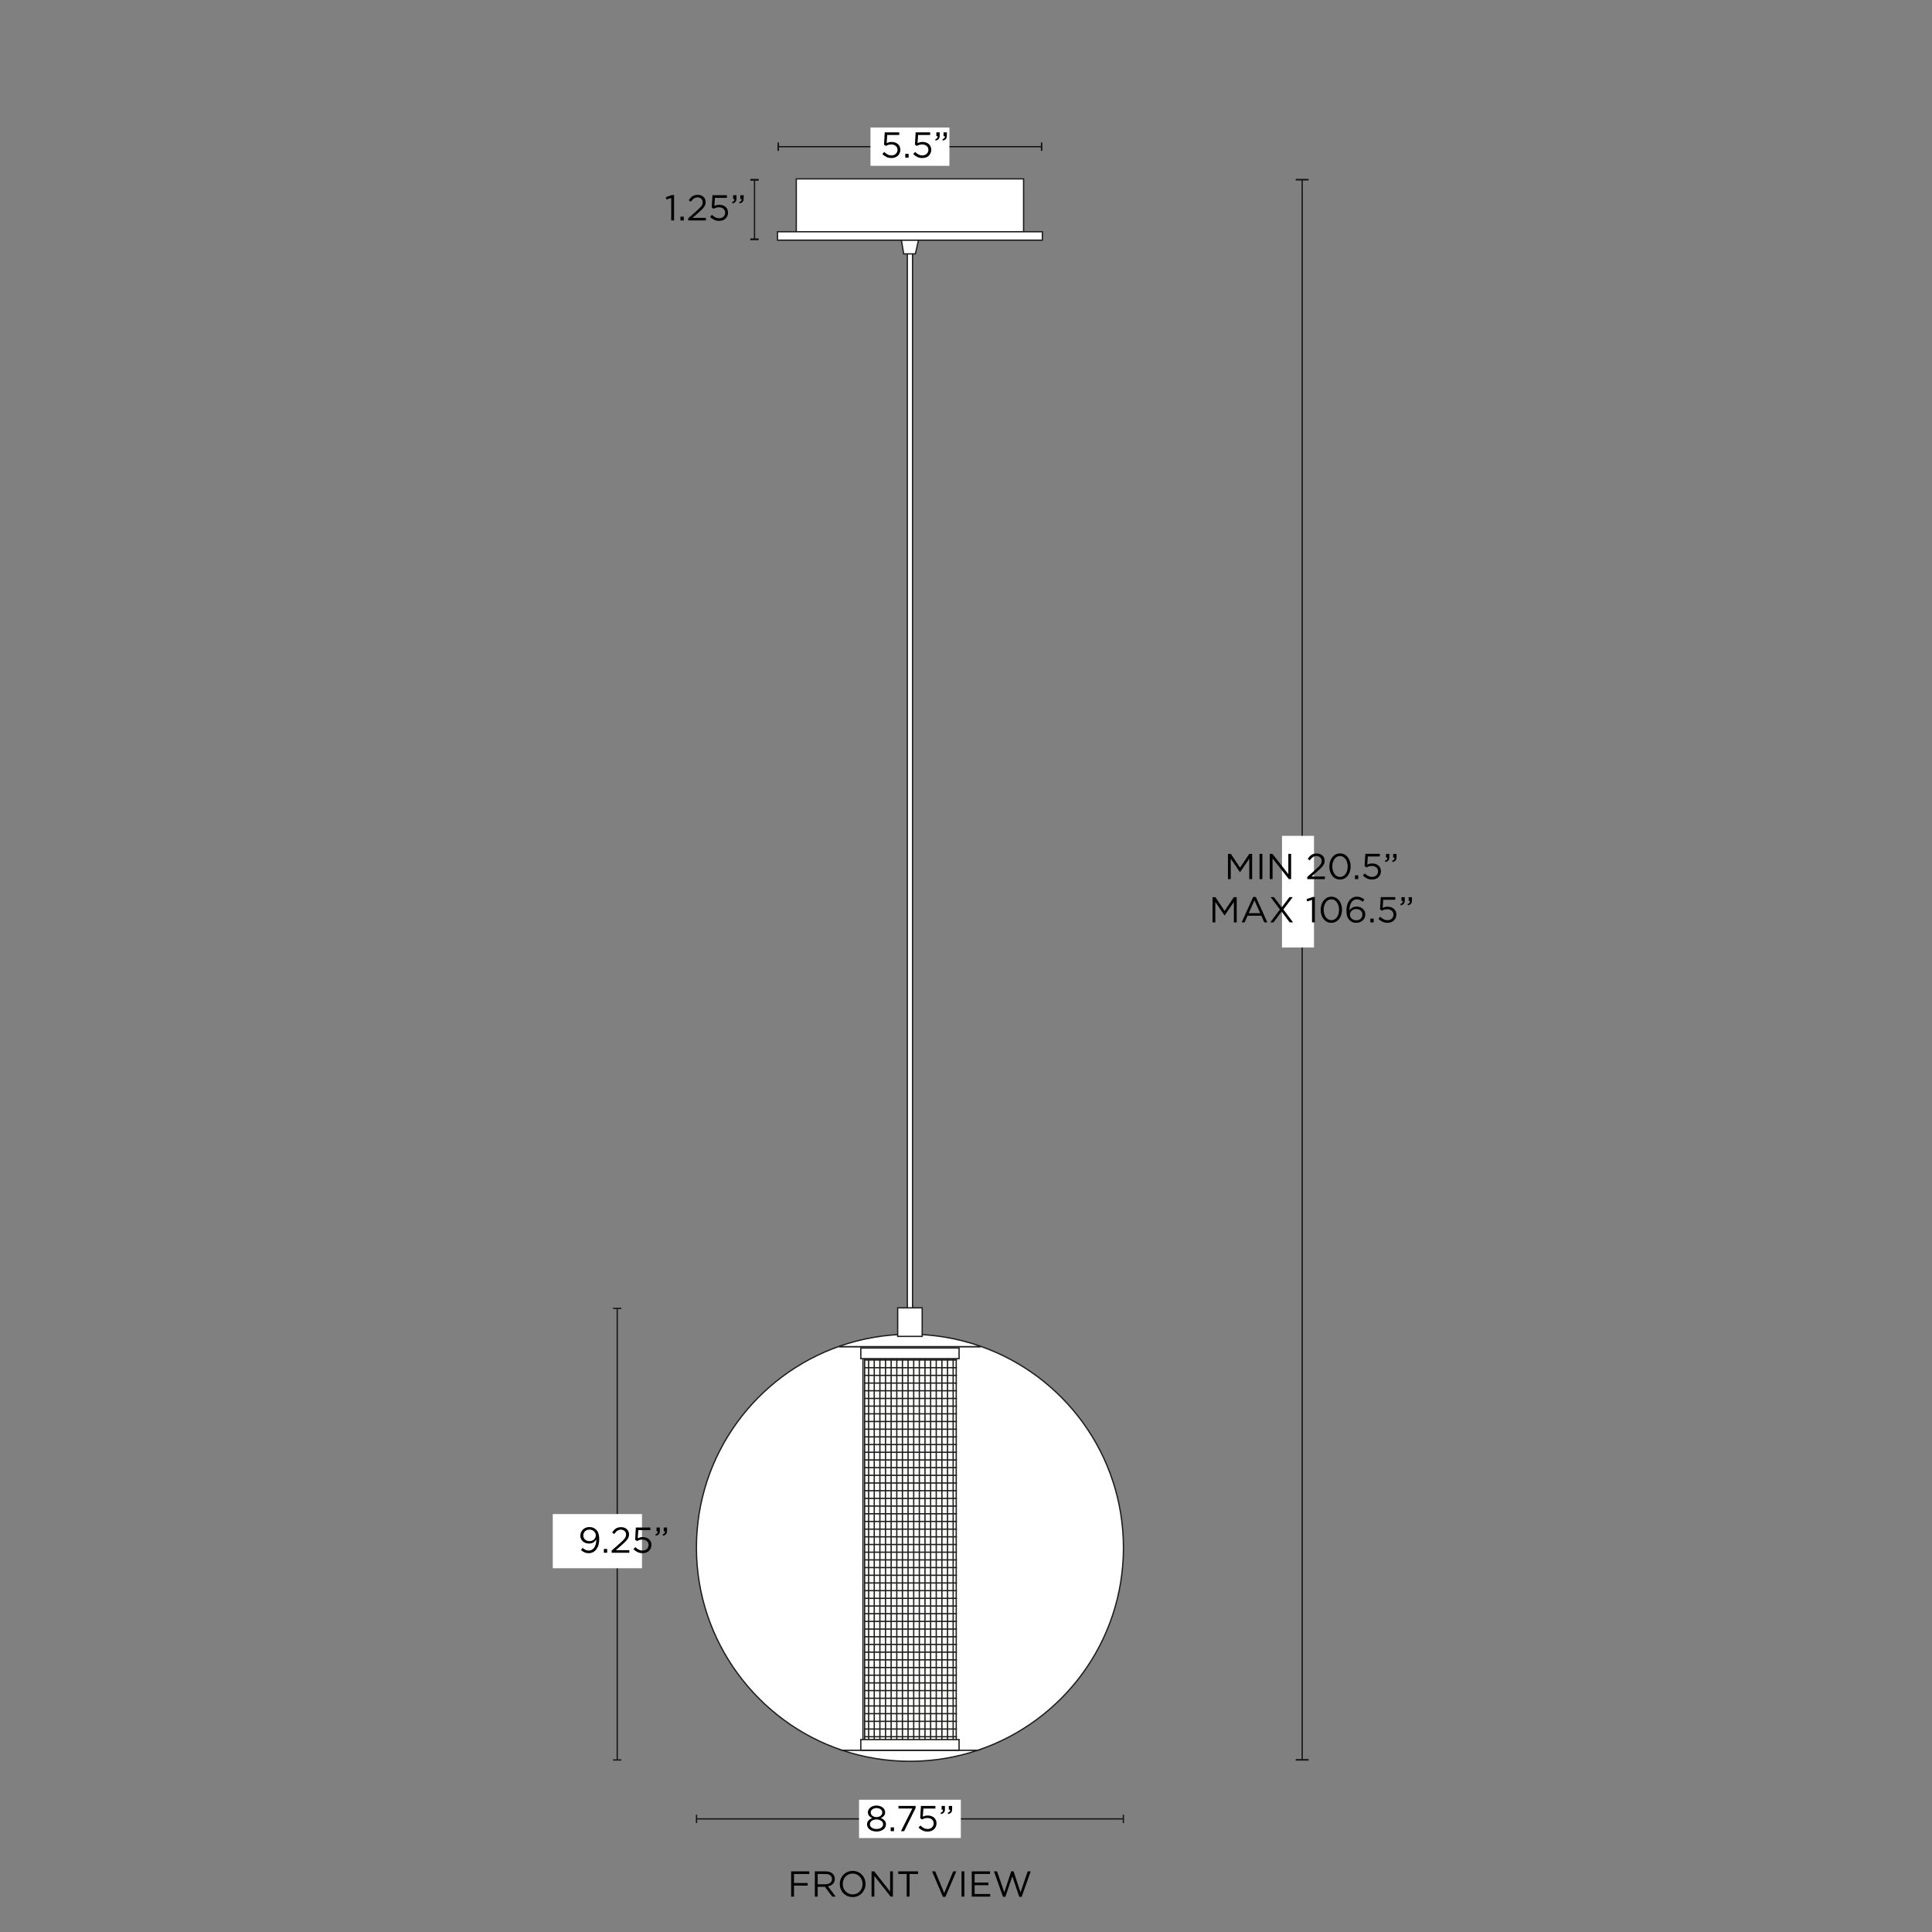 <svg viewBox="0 0 1500 1500" version="1.1" height="1500" width="1500" xmlns="http://www.w3.org/2000/svg" id="Capa_1">
  
  <rect x="0" y="0" width="1500" height="1500" fill="#808080" stroke="none"/>
  
  <defs>
    <style>
      .st0 {
        stroke: #121617;
      }

      .st0, .st1 {
        fill: none;
      }

      .st0, .st1, .st2 {
        stroke-miterlimit: 10;
      }

      .st3, .st2 {
        fill: #fff;
      }

      .st1, .st2 {
        stroke: #1d1d1b;
      }

      .st4 {
        fill: #121617;
      }
    </style>
  </defs>
  <g>
    <g>
      <path d="M872.25,1201.7c0-72.48-46.53-134.05-111.33-156.58v.4h-108.89v-.4c-64.8,22.53-111.33,84.11-111.33,156.58s47.45,135.25,113.24,157.23h105.07c65.8-21.98,113.24-84.04,113.24-157.23h0Z" class="st2"></path>
      <path d="M760.92,1045.52v-.4c-17.06-5.93-35.37-9.2-54.45-9.2s-37.39,3.26-54.45,9.2v.4h108.9Z" class="st2"></path>
      <path d="M759.01,1358.93h-105.07c16.51,5.52,34.17,8.55,52.54,8.55s36.02-3.03,52.54-8.55h0Z" class="st2"></path>
    </g>
    <g>
      <rect height="303.49" width="71.09" y="1053" x="671.32" class="st2"></rect>
      <g>
        <line y2="1055.9" x2="742.94" y1="1055.9" x1="671.37" class="st1"></line>
        <line y2="1061.87" x2="742.94" y1="1061.87" x1="671.37" class="st1"></line>
        <line y2="1067.84" x2="742.94" y1="1067.84" x1="671.37" class="st1"></line>
        <line y2="1073.81" x2="742.94" y1="1073.81" x1="671.37" class="st1"></line>
        <line y2="1079.77" x2="742.94" y1="1079.77" x1="671.37" class="st1"></line>
        <line y2="1085.74" x2="742.94" y1="1085.74" x1="671.37" class="st1"></line>
        <line y2="1091.71" x2="742.94" y1="1091.71" x1="671.37" class="st1"></line>
        <line y2="1097.68" x2="742.94" y1="1097.68" x1="671.37" class="st1"></line>
        <line y2="1103.65" x2="742.94" y1="1103.65" x1="671.37" class="st1"></line>
        <line y2="1109.62" x2="742.94" y1="1109.62" x1="671.37" class="st1"></line>
        <line y2="1115.59" x2="742.94" y1="1115.59" x1="671.37" class="st1"></line>
        <line y2="1121.56" x2="742.94" y1="1121.56" x1="671.37" class="st1"></line>
        <line y2="1127.53" x2="742.94" y1="1127.53" x1="671.37" class="st1"></line>
        <line y2="1133.49" x2="742.94" y1="1133.49" x1="671.37" class="st1"></line>
        <line y2="1139.46" x2="742.94" y1="1139.46" x1="671.37" class="st1"></line>
        <line y2="1145.43" x2="742.94" y1="1145.43" x1="671.37" class="st1"></line>
        <line y2="1151.4" x2="742.94" y1="1151.4" x1="671.37" class="st1"></line>
        <line y2="1157.37" x2="742.94" y1="1157.37" x1="671.37" class="st1"></line>
        <line y2="1163.34" x2="742.94" y1="1163.34" x1="671.37" class="st1"></line>
        <line y2="1169.31" x2="742.94" y1="1169.31" x1="671.37" class="st1"></line>
        <line y2="1175.28" x2="742.94" y1="1175.28" x1="671.37" class="st1"></line>
        <line y2="1181.25" x2="742.94" y1="1181.25" x1="671.37" class="st1"></line>
        <line y2="1187.22" x2="742.94" y1="1187.22" x1="671.37" class="st1"></line>
        <line y2="1193.18" x2="742.94" y1="1193.18" x1="671.37" class="st1"></line>
        <line y2="1199.15" x2="742.94" y1="1199.15" x1="671.37" class="st1"></line>
        <line y2="1205.12" x2="742.94" y1="1205.12" x1="671.37" class="st1"></line>
        <line y2="1211.09" x2="742.94" y1="1211.09" x1="671.37" class="st1"></line>
        <line y2="1217.06" x2="742.94" y1="1217.06" x1="671.37" class="st1"></line>
        <line y2="1223.03" x2="742.94" y1="1223.03" x1="671.37" class="st1"></line>
        <line y2="1229" x2="742.94" y1="1229" x1="671.37" class="st1"></line>
        <line y2="1234.97" x2="742.94" y1="1234.97" x1="671.37" class="st1"></line>
        <line y2="1240.94" x2="742.94" y1="1240.94" x1="671.37" class="st1"></line>
        <line y2="1246.91" x2="742.94" y1="1246.91" x1="671.37" class="st1"></line>
        <line y2="1252.87" x2="742.94" y1="1252.87" x1="671.37" class="st1"></line>
        <line y2="1258.84" x2="742.94" y1="1258.84" x1="671.37" class="st1"></line>
        <line y2="1264.81" x2="742.94" y1="1264.81" x1="671.37" class="st1"></line>
        <line y2="1270.78" x2="742.94" y1="1270.78" x1="671.37" class="st1"></line>
        <line y2="1276.75" x2="742.94" y1="1276.75" x1="671.37" class="st1"></line>
        <line y2="1282.72" x2="742.94" y1="1282.72" x1="671.37" class="st1"></line>
        <line y2="1288.69" x2="742.94" y1="1288.69" x1="671.37" class="st1"></line>
        <line y2="1294.66" x2="742.94" y1="1294.66" x1="671.37" class="st1"></line>
        <line y2="1300.63" x2="742.94" y1="1300.63" x1="671.37" class="st1"></line>
        <line y2="1306.59" x2="742.94" y1="1306.59" x1="671.37" class="st1"></line>
        <line y2="1312.56" x2="742.94" y1="1312.56" x1="671.37" class="st1"></line>
        <line y2="1318.53" x2="742.94" y1="1318.53" x1="671.37" class="st1"></line>
        <line y2="1324.5" x2="742.94" y1="1324.5" x1="671.37" class="st1"></line>
        <line y2="1330.47" x2="742.94" y1="1330.47" x1="671.37" class="st1"></line>
        <line y2="1336.44" x2="742.94" y1="1336.44" x1="671.37" class="st1"></line>
        <line y2="1342.41" x2="742.94" y1="1342.41" x1="671.37" class="st1"></line>
        <line y2="1348.38" x2="742.94" y1="1348.38" x1="671.37" class="st1"></line>
      </g>
      <g>
        <line y2="1051.72" x2="670.01" y1="1355.57" x1="670.01" class="st1"></line>
        <line y2="1051.72" x2="674.39" y1="1355.57" x1="674.39" class="st1"></line>
        <line y2="1051.72" x2="678.76" y1="1355.57" x1="678.76" class="st1"></line>
        <line y2="1051.72" x2="683.14" y1="1355.57" x1="683.14" class="st1"></line>
        <line y2="1051.72" x2="687.52" y1="1355.57" x1="687.52" class="st1"></line>
        <line y2="1051.72" x2="691.89" y1="1355.57" x1="691.89" class="st1"></line>
        <line y2="1051.72" x2="696.27" y1="1355.57" x1="696.27" class="st1"></line>
        <line y2="1051.72" x2="700.65" y1="1355.57" x1="700.65" class="st1"></line>
        <line y2="1051.72" x2="705.02" y1="1355.57" x1="705.02" class="st1"></line>
        <line y2="1051.72" x2="709.4" y1="1355.57" x1="709.4" class="st1"></line>
        <line y2="1051.72" x2="713.77" y1="1355.57" x1="713.77" class="st1"></line>
        <line y2="1051.72" x2="718.15" y1="1355.57" x1="718.15" class="st1"></line>
        <line y2="1051.72" x2="722.53" y1="1355.57" x1="722.53" class="st1"></line>
        <line y2="1051.72" x2="726.9" y1="1355.57" x1="726.9" class="st1"></line>
        <line y2="1051.72" x2="731.28" y1="1355.57" x1="731.28" class="st1"></line>
        <line y2="1051.72" x2="735.66" y1="1355.57" x1="735.66" class="st1"></line>
        <line y2="1051.72" x2="740.03" y1="1355.57" x1="740.03" class="st1"></line>
      </g>
    </g>
    <rect height="45.14" width="176.47" y="138.88" x="618.24" class="st2"></rect>
    <rect height="6.54" width="205.65" y="179.92" x="603.65" class="st2"></rect>
    <rect height="839.76" width="4.08" y="186.55" x="704.44" class="st2"></rect>
    <polygon points="710.7 197.09 701.62 197.09 699.82 186.49 713.13 186.49 710.7 197.09" class="st2"></polygon>
    <rect height="22.16" width="19.02" y="1015.41" x="696.96" class="st2"></rect>
    <rect height="8.27" width="76.29" y="1046.57" x="668.33" class="st2"></rect>
    <rect height="8.27" width="76.29" y="1350.6" x="668.33" class="st2"></rect>
  </g>
  <g>
    <line y2="185.82" x2="585.8" y1="139.62" x1="585.8" class="st0"></line>
    <rect height="1.48" width="6.5" y="138.88" x="582.55" class="st4"></rect>
    <rect height="1.48" width="6.5" y="185.08" x="582.55" class="st4"></rect>
  </g>
  <g>
    <line y2="113.88" x2="604.23" y1="113.88" x1="808.72" class="st0"></line>
    <rect height="6.5" width="1.16" y="110.63" x="808.14" class="st4"></rect>
    <rect height="6.5" width="1.16" y="110.63" x="603.65" class="st4"></rect>
  </g>
  <rect height="29.74" width="61.29" y="99.01" x="675.83" class="st3"></rect>
  <g>
    <path d="M686.89,102.77h11.27v2.04h-9.33l-.42,6.27c.58-.26,1.16-.47,1.75-.63.59-.16,1.29-.24,2.11-.24.95,0,1.84.14,2.66.42.82.28,1.54.68,2.15,1.19.61.51,1.09,1.14,1.43,1.89.34.75.51,1.59.51,2.52s-.17,1.85-.51,2.65c-.34.79-.82,1.47-1.43,2.04s-1.35,1.01-2.21,1.32c-.86.31-1.8.46-2.83.46-1.4,0-2.69-.29-3.88-.88s-2.23-1.33-3.12-2.23l1.46-1.6c.86.84,1.75,1.5,2.67,1.97.92.48,1.89.71,2.9.71.69,0,1.33-.11,1.92-.32.59-.21,1.09-.52,1.5-.91.41-.39.73-.85.97-1.39s.35-1.12.35-1.75-.12-1.18-.35-1.68-.56-.94-.99-1.3-.94-.65-1.54-.85c-.6-.21-1.26-.31-1.99-.31-.84,0-1.59.11-2.25.32s-1.28.48-1.86.8l-1.48-.98.56-9.55-.02.02Z"></path>
    <path d="M702.85,122.37v-2.94h2.58v2.94h-2.58Z"></path>
    <path d="M710.88,102.77h11.27v2.04h-9.33l-.42,6.27c.58-.26,1.16-.47,1.75-.63.59-.16,1.29-.24,2.11-.24.95,0,1.84.14,2.66.42.82.28,1.54.68,2.15,1.19.61.51,1.09,1.14,1.43,1.89.34.75.51,1.59.51,2.52s-.17,1.85-.51,2.65c-.34.79-.82,1.47-1.43,2.04s-1.35,1.01-2.21,1.32c-.86.31-1.8.46-2.83.46-1.4,0-2.69-.29-3.88-.88s-2.23-1.33-3.12-2.23l1.46-1.6c.86.84,1.75,1.5,2.67,1.97.92.48,1.89.71,2.9.71.69,0,1.33-.11,1.92-.32.59-.21,1.09-.52,1.5-.91.41-.39.73-.85.97-1.39s.35-1.12.35-1.75-.12-1.18-.35-1.68-.56-.94-.99-1.3-.94-.65-1.54-.85c-.6-.21-1.26-.31-1.99-.31-.84,0-1.59.11-2.25.32s-1.28.48-1.86.8l-1.48-.98.56-9.55-.02.02Z"></path>
    <path d="M727.63,107.18c.3-.38.42-.87.36-1.47h-1.01v-2.94h2.58v2.52c0,1.14-.25,2-.76,2.59-.5.59-1.29,1-2.35,1.25l-.34-.98c.71-.26,1.21-.58,1.51-.97h.01ZM733.21,107.18c.3-.38.42-.87.37-1.47h-1.02v-2.94h2.58v2.52c0,1.14-.25,2-.75,2.59s-1.29,1-2.36,1.25l-.34-.98c.71-.26,1.22-.58,1.52-.97h0Z"></path>
  </g>
  <g>
    <line y2="1015.85" x2="479.21" y1="1366.44" x1="479.21" class="st0"></line>
    <rect height="1" width="6.5" y="1365.94" x="475.96" class="st4"></rect>
    <rect height="1" width="6.5" y="1015.35" x="475.96" class="st4"></rect>
  </g>
  <rect height="42.05" width="69.28" y="1175.53" x="429.17" class="st3"></rect>
  <g>
    <path d="M464.66,1199.55c-.39,1.3-.95,2.42-1.67,3.36s-1.58,1.68-2.58,2.2c-1,.52-2.1.78-3.32.78-1.29,0-2.41-.23-3.36-.69-.95-.46-1.85-1.03-2.69-1.72l1.29-1.71c.8.71,1.59,1.24,2.35,1.58.76.35,1.59.52,2.46.52s1.68-.21,2.41-.64,1.35-1.02,1.86-1.78.91-1.66,1.18-2.72c.27-1.05.4-2.21.38-3.46-.54.86-1.26,1.6-2.16,2.21-.9.62-2.03.92-3.39.92-1.01,0-1.93-.15-2.77-.45-.84-.3-1.56-.72-2.16-1.26s-1.06-1.19-1.4-1.93c-.34-.75-.5-1.57-.5-2.46s.17-1.81.52-2.62.83-1.52,1.44-2.13c.62-.61,1.36-1.08,2.23-1.43.87-.35,1.82-.52,2.87-.52,1.12,0,2.1.18,2.94.53s1.58.85,2.21,1.48c.39.39.74.82,1.04,1.29.3.47.55,1,.76,1.61.21.61.36,1.3.48,2.07.11.77.17,1.66.17,2.65,0,1.57-.2,3-.59,4.3v.02ZM462.19,1190.29c-.24-.54-.58-1.01-1.02-1.41s-.97-.72-1.58-.95c-.62-.23-1.29-.35-2.02-.35s-1.39.13-1.97.38-1.08.59-1.48,1.01c-.4.42-.71.91-.92,1.47-.21.56-.32,1.15-.32,1.76s.12,1.21.35,1.74c.23.52.56.98.98,1.36s.93.68,1.53.9c.6.21,1.25.32,1.96.32.75,0,1.42-.13,2.03-.38s1.12-.58,1.54-.99.74-.89.97-1.43c.22-.54.34-1.09.34-1.65,0-.63-.12-1.22-.36-1.76l-.03-.02Z"></path>
    <path d="M468.83,1205.55v-2.94h2.58v2.94h-2.58Z"></path>
    <path d="M479.24,1188.49c-.8.57-1.6,1.4-2.38,2.51l-1.62-1.18c.45-.65.91-1.24,1.37-1.76.47-.52.97-.96,1.53-1.31.55-.35,1.17-.62,1.85-.8s1.45-.28,2.31-.28,1.71.14,2.45.42c.74.28,1.38.67,1.92,1.16s.96,1.08,1.26,1.76c.3.68.45,1.42.45,2.23,0,.73-.1,1.39-.29,1.99-.2.6-.5,1.19-.91,1.78-.41.59-.92,1.19-1.54,1.82s-1.35,1.31-2.21,2.06l-5.24,4.65h10.39v2.02h-13.69v-1.71l7.11-6.28c.75-.67,1.38-1.28,1.9-1.82.52-.54.95-1.05,1.27-1.53.33-.48.56-.94.7-1.4.14-.46.21-.93.21-1.42,0-.58-.11-1.1-.32-1.56-.21-.46-.5-.85-.85-1.18-.35-.33-.77-.58-1.26-.76-.49-.18-.99-.27-1.51-.27-1.12,0-2.08.28-2.88.85h-.02Z"></path>
    <path d="M493.64,1185.95h11.27v2.04h-9.34l-.42,6.27c.58-.26,1.16-.47,1.75-.63s1.29-.24,2.11-.24c.95,0,1.84.14,2.66.42s1.54.68,2.15,1.19c.61.51,1.09,1.14,1.43,1.89s.51,1.59.51,2.52-.17,1.85-.51,2.65c-.34.79-.82,1.47-1.43,2.04-.61.57-1.35,1.01-2.2,1.32-.86.31-1.8.46-2.83.46-1.4,0-2.69-.29-3.88-.88s-2.23-1.33-3.12-2.23l1.46-1.6c.86.84,1.75,1.5,2.67,1.97s1.89.71,2.9.71c.69,0,1.33-.11,1.92-.32.59-.21,1.09-.52,1.5-.91s.73-.85.97-1.39c.23-.53.35-1.12.35-1.75s-.12-1.18-.35-1.68-.57-.94-.99-1.3c-.43-.36-.94-.65-1.54-.85-.6-.21-1.26-.31-1.99-.31-.84,0-1.59.11-2.25.32s-1.28.48-1.86.8l-1.48-.98.56-9.55-.02.02Z"></path>
    <path d="M510.38,1190.36c.3-.38.42-.87.36-1.47h-1.01v-2.94h2.58v2.52c0,1.14-.25,2-.76,2.59-.5.59-1.29,1-2.35,1.25l-.34-.98c.71-.26,1.21-.58,1.51-.97h.01ZM515.96,1190.36c.3-.38.42-.87.37-1.47h-1.02v-2.94h2.58v2.52c0,1.14-.25,2-.75,2.59s-1.29,1-2.36,1.25l-.34-.98c.71-.26,1.22-.58,1.52-.97h0Z"></path>
  </g>
  <g>
    <line y2="1412.18" x2="872.17" y1="1412.18" x1="540.78" class="st0"></line>
    <rect height="6.5" width="1" y="1408.93" x="540.28" class="st4"></rect>
    <rect height="6.5" width="1" y="1408.93" x="871.67" class="st4"></rect>
  </g>
  <rect height="29.74" width="79.03" y="1397.31" x="666.96" class="st3"></rect>
  <g>
    <line y2="1366.69" x2="1011.01" y1="139.5" x1="1011.01" class="st0"></line>
    <rect height="1.24" width="10.01" y="138.88" x="1006.01" class="st4"></rect>
    <rect height="1.23" width="10.01" y="1365.71" x="1006.01" class="st4"></rect>
  </g>
  <rect height="86.71" width="24.85" y="648.95" x="995.34" class="st3"></rect>
  <g>
    <g>
      <path d="M1051.98,682.54v-2.94h2.58v2.94h-2.58Z"></path>
      <g>
        <path d="M962.8,677.16h-.11l-7.14-10.47v15.85h-2.16v-19.6h2.24l7.14,10.7,7.14-10.7h2.24v19.6h-2.21v-15.88l-7.14,10.5Z"></path>
        <path d="M980.1,662.94v19.6h-2.21v-19.6h2.21Z"></path>
        <path d="M1000.26,662.94h2.16v19.6h-1.76l-12.66-16.07v16.07h-2.16v-19.6h2.07l12.35,15.71v-15.71Z"></path>
        <path d="M1019.3,665.47c-.8.57-1.6,1.4-2.38,2.51l-1.62-1.18c.45-.65.91-1.24,1.37-1.76.47-.52.98-.96,1.53-1.31.55-.35,1.17-.62,1.85-.8s1.45-.28,2.31-.28,1.71.14,2.45.42c.74.28,1.38.67,1.92,1.16s.96,1.08,1.26,1.76.45,1.42.45,2.23c0,.73-.1,1.39-.29,1.99-.2.6-.5,1.19-.91,1.78s-.92,1.19-1.54,1.82-1.35,1.31-2.21,2.06l-5.24,4.65h10.39v2.02h-13.69v-1.71l7.11-6.28c.75-.67,1.38-1.28,1.9-1.82.52-.54.95-1.05,1.27-1.53s.56-.94.7-1.4c.14-.46.21-.93.21-1.42,0-.58-.11-1.1-.32-1.56s-.5-.85-.85-1.18-.78-.58-1.26-.76c-.49-.18-.99-.27-1.51-.27-1.12,0-2.08.28-2.88.85h-.02Z"></path>
        <path d="M1048.06,676.63c-.39,1.23-.95,2.31-1.67,3.23s-1.59,1.66-2.62,2.2-2.17.81-3.42.81-2.41-.27-3.43-.8c-1.02-.53-1.89-1.26-2.6-2.18-.72-.92-1.27-2-1.65-3.22s-.57-2.52-.57-3.91.2-2.69.59-3.92.95-2.31,1.67-3.23,1.59-1.66,2.62-2.2c1.03-.54,2.17-.81,3.44-.81s2.38.27,3.4.8c1.02.53,1.89,1.26,2.6,2.18.72.92,1.27,2,1.65,3.22s.57,2.52.57,3.91-.2,2.69-.59,3.92h.01ZM1045.93,669.67c-.28-.98-.68-1.84-1.2-2.59-.52-.75-1.15-1.34-1.89-1.79s-1.56-.67-2.48-.67-1.74.22-2.48.66-1.36,1.03-1.88,1.76c-.51.74-.91,1.6-1.19,2.58-.28.98-.42,2.01-.42,3.09s.14,2.12.42,3.11.68,1.86,1.2,2.6c.52.75,1.16,1.34,1.9,1.78.75.44,1.58.66,2.49.66s1.74-.22,2.48-.66,1.36-1.03,1.88-1.76c.51-.74.91-1.6,1.18-2.58.27-.98.41-2.01.41-3.09s-.14-2.11-.42-3.09h0Z"></path>
        <path d="M1060.01,662.94h11.27v2.04h-9.33l-.42,6.27c.58-.26,1.16-.47,1.75-.63.59-.16,1.29-.24,2.11-.24.95,0,1.84.14,2.66.42.82.28,1.54.68,2.15,1.19s1.09,1.14,1.43,1.89c.34.75.51,1.59.51,2.52s-.17,1.85-.51,2.65c-.34.79-.82,1.47-1.43,2.04-.61.57-1.35,1.01-2.2,1.32-.86.31-1.8.46-2.83.46-1.4,0-2.69-.29-3.88-.88-1.19-.59-2.23-1.33-3.12-2.23l1.46-1.6c.86.84,1.75,1.5,2.67,1.97s1.89.71,2.9.71c.69,0,1.33-.11,1.92-.32.59-.21,1.09-.52,1.5-.91.41-.39.73-.85.97-1.39s.35-1.12.35-1.75-.12-1.18-.35-1.68-.57-.94-.99-1.3c-.43-.36-.94-.65-1.54-.85-.6-.21-1.26-.31-1.99-.31-.84,0-1.59.11-2.25.32s-1.28.48-1.86.8l-1.48-.98.56-9.55-.03.02Z"></path>
        <path d="M1076.76,667.35c.3-.38.42-.87.36-1.47h-1.01v-2.94h2.58v2.52c0,1.14-.25,2-.76,2.59-.5.59-1.29,1-2.35,1.25l-.34-.98c.71-.26,1.21-.58,1.51-.97h.01ZM1082.34,667.35c.3-.38.42-.87.37-1.47h-1.02v-2.94h2.58v2.52c0,1.14-.25,2-.75,2.59s-1.29,1-2.36,1.25l-.34-.98c.71-.26,1.22-.58,1.52-.97h0Z"></path>
      </g>
    </g>
    <g>
      <path d="M1063.95,716.14v-2.94h2.58v2.94h-2.58Z"></path>
      <g>
        <path d="M950.83,710.76h-.11l-7.14-10.47v15.85h-2.16v-19.6h2.24l7.14,10.7,7.14-10.7h2.24v19.6h-2.21v-15.88l-7.14,10.5Z"></path>
        <path d="M983.98,716.14h-2.38l-2.3-5.18h-10.67l-2.32,5.18h-2.27l8.93-19.74h2.07l8.93,19.74h.01ZM973.98,699l-4.48,10h8.93l-4.45-10Z"></path>
        <path d="M1001.31,716.14l-6.27-8.43-6.27,8.43h-2.55l7.53-10-7.25-9.6h2.6l6.02,8.01,5.96-8.01h2.58l-7.25,9.58,7.53,10.02h-2.63Z"></path>
        <path d="M1019.21,696.4h1.64v19.74h-2.21v-17.44l-3.7,1.15-.53-1.79,4.79-1.65h0Z"></path>
        <path d="M1041.35,710.23c-.39,1.23-.95,2.31-1.67,3.23-.72.92-1.59,1.66-2.62,2.2-1.03.54-2.17.81-3.42.81s-2.41-.27-3.43-.8c-1.02-.53-1.89-1.26-2.6-2.18s-1.27-2-1.65-3.22-.57-2.52-.57-3.91.2-2.69.59-3.92.95-2.31,1.67-3.23c.72-.92,1.59-1.66,2.62-2.2,1.03-.54,2.17-.81,3.44-.81s2.38.27,3.4.8c1.02.53,1.88,1.26,2.6,2.18s1.27,2,1.65,3.22.57,2.52.57,3.91-.2,2.69-.59,3.92h.01ZM1039.22,703.27c-.28-.98-.68-1.84-1.2-2.59-.52-.75-1.15-1.34-1.89-1.79-.74-.45-1.56-.67-2.48-.67s-1.74.22-2.48.66-1.36,1.03-1.88,1.76c-.51.74-.91,1.6-1.19,2.58s-.42,2.01-.42,3.09.14,2.12.42,3.11.68,1.86,1.2,2.6c.52.75,1.16,1.34,1.9,1.78.75.44,1.58.66,2.49.66s1.74-.22,2.48-.66,1.36-1.03,1.88-1.76c.51-.74.91-1.6,1.18-2.58s.41-2.01.41-3.09-.14-2.11-.42-3.09h0Z"></path>
        <path d="M1058.04,700.15c-.73-.62-1.46-1.09-2.18-1.43-.73-.34-1.54-.5-2.44-.5s-1.7.21-2.41.64c-.71.43-1.31,1.03-1.81,1.79-.5.77-.87,1.68-1.13,2.73s-.39,2.22-.39,3.49c.26-.39.56-.77.91-1.13s.75-.68,1.2-.95c.46-.27.97-.49,1.54-.66s1.21-.25,1.92-.25c.91,0,1.78.14,2.6.42.82.28,1.54.69,2.16,1.22.62.53,1.11,1.17,1.47,1.92s.55,1.58.55,2.49-.18,1.83-.55,2.63c-.36.8-.86,1.49-1.48,2.07-.63.58-1.37,1.03-2.23,1.36-.86.33-1.78.49-2.77.49-1.08,0-2.06-.18-2.93-.53-.87-.35-1.61-.84-2.23-1.46-.39-.39-.74-.82-1.05-1.29s-.56-1-.77-1.6-.36-1.28-.48-2.06c-.11-.77-.17-1.67-.17-2.67,0-1.49.18-2.89.55-4.19.36-1.3.9-2.43,1.6-3.39s1.55-1.72,2.56-2.27c1.01-.55,2.16-.83,3.44-.83,1.18,0,2.22.2,3.14.59.91.39,1.8.94,2.66,1.65l-1.29,1.71h.01ZM1057.41,708.31c-.23-.51-.56-.96-.98-1.33-.42-.37-.92-.67-1.51-.88s-1.24-.32-1.95-.32-1.4.12-2,.36c-.61.24-1.12.56-1.55.97-.43.4-.76.86-.99,1.37s-.35,1.05-.35,1.61c0,.63.12,1.22.36,1.76.24.54.58,1.01,1.02,1.4.44.39.96.7,1.57.92s1.27.34,2,.34,1.38-.12,1.96-.35,1.07-.55,1.48-.95.73-.88.95-1.43.34-1.14.34-1.78-.12-1.18-.35-1.69h0Z"></path>
        <path d="M1071.98,696.54h11.27v2.04h-9.33l-.42,6.27c.58-.26,1.16-.47,1.75-.63.59-.16,1.29-.24,2.11-.24.95,0,1.84.14,2.66.42s1.54.68,2.15,1.19,1.09,1.14,1.43,1.89c.34.75.51,1.59.51,2.52s-.17,1.85-.51,2.65c-.34.79-.82,1.48-1.43,2.04-.61.57-1.35,1.01-2.2,1.32-.86.31-1.8.46-2.83.46-1.4,0-2.69-.29-3.88-.88-1.19-.59-2.23-1.33-3.12-2.23l1.46-1.6c.86.84,1.75,1.5,2.67,1.97.92.48,1.89.71,2.9.71.69,0,1.33-.11,1.92-.32.59-.21,1.09-.52,1.5-.91.41-.39.73-.85.97-1.39s.35-1.12.35-1.75-.12-1.18-.35-1.68-.57-.94-.99-1.3c-.43-.36-.94-.65-1.54-.85-.6-.21-1.26-.31-1.99-.31-.84,0-1.59.11-2.25.32s-1.28.48-1.86.8l-1.48-.98.56-9.55-.03.02Z"></path>
        <path d="M1088.73,700.95c.3-.38.42-.87.36-1.47h-1.01v-2.94h2.58v2.52c0,1.14-.25,2-.76,2.59-.5.59-1.29,1-2.35,1.25l-.34-.98c.71-.26,1.21-.58,1.51-.97h.01ZM1094.31,700.95c.3-.38.42-.87.37-1.47h-1.02v-2.94h2.58v2.52c0,1.14-.25,2-.75,2.59s-1.29,1-2.36,1.25l-.34-.98c.71-.26,1.22-.58,1.52-.97h0Z"></path>
      </g>
    </g>
  </g>
  <g>
    <path d="M628.34,1454.97h-11.87v7h10.61v2.02h-10.61v8.54h-2.21v-19.6h14.08v2.04h0Z"></path>
    <path d="M646.12,1472.52l-5.68-7.62h-5.6v7.62h-2.21v-19.6h8.43c1.08,0,2.06.14,2.93.42s1.61.68,2.23,1.19c.62.51,1.09,1.13,1.43,1.85.34.72.5,1.52.5,2.4,0,.82-.13,1.55-.39,2.2-.26.64-.63,1.2-1.11,1.68-.48.48-1.04.87-1.69,1.19s-1.36.54-2.13.67l6.02,8h-2.73ZM644.61,1455.99c-.88-.68-2.12-1.03-3.71-1.03h-6.06v7.98h6.04c.73,0,1.4-.09,2.02-.28.62-.19,1.15-.45,1.6-.8s.8-.77,1.05-1.28.38-1.08.38-1.71c0-1.24-.44-2.2-1.32-2.88h0Z"></path>
    <path d="M671.26,1466.57c-.49,1.22-1.17,2.3-2.04,3.23-.88.93-1.93,1.68-3.16,2.23s-2.59.83-4.09.83-2.85-.27-4.07-.81c-1.22-.54-2.27-1.27-3.15-2.2-.88-.92-1.55-2-2.03-3.22-.48-1.22-.71-2.52-.71-3.88s.24-2.66.73-3.88,1.17-2.3,2.04-3.23c.88-.93,1.93-1.68,3.16-2.23,1.23-.55,2.59-.83,4.09-.83s2.85.27,4.07.81c1.22.54,2.27,1.27,3.15,2.2.88.92,1.55,2,2.03,3.22.48,1.22.71,2.52.71,3.88s-.24,2.66-.73,3.88ZM669.12,1459.59c-.38-.99-.92-1.85-1.61-2.58s-1.51-1.31-2.45-1.74c-.94-.43-1.97-.64-3.09-.64s-2.15.21-3.09.63-1.75.99-2.42,1.72-1.2,1.58-1.58,2.56c-.38.98-.57,2.03-.57,3.15s.19,2.17.57,3.16.92,1.85,1.61,2.58,1.51,1.31,2.45,1.74c.94.43,1.97.64,3.09.64s2.15-.21,3.09-.63,1.75-.99,2.42-1.72,1.2-1.58,1.58-2.56c.38-.98.57-2.03.57-3.15s-.19-2.17-.57-3.16Z"></path>
    <path d="M691.09,1452.92h2.16v19.6h-1.76l-12.66-16.07v16.07h-2.16v-19.6h2.07l12.35,15.71v-15.71Z"></path>
    <path d="M706.18,1472.52h-2.21v-17.56h-6.58v-2.04h15.37v2.04h-6.58v17.56h0Z"></path>
    <path d="M740.09,1452.92h2.38l-8.43,19.74h-1.96l-8.43-19.74h2.46l6.97,16.88,7-16.88h.01Z"></path>
    <path d="M748.74,1452.92v19.6h-2.21v-19.6h2.21Z"></path>
    <path d="M768.65,1454.94h-11.96v6.69h10.7v2.02h-10.7v6.86h12.1v2.02h-14.31v-19.6h14.17v2.02h0Z"></path>
    <path d="M785.11,1452.87h1.82l5.38,16.38,5.6-16.32h2.32l-7,19.74h-1.88l-5.38-15.9-5.4,15.9h-1.85l-7-19.74h2.41l5.6,16.32,5.38-16.38h0Z"></path>
  </g>
  <g>
    <path d="M521.7,151.42h1.65v19.74h-2.21v-17.44l-3.7,1.15-.53-1.79,4.79-1.65Z"></path>
    <path d="M528.3,171.16v-2.94h2.58v2.94h-2.58Z"></path>
    <path d="M538.72,154.1c-.8.57-1.6,1.4-2.38,2.51l-1.62-1.18c.45-.65.91-1.24,1.37-1.76.47-.52.98-.96,1.53-1.31.55-.35,1.17-.62,1.85-.8.68-.18,1.45-.28,2.31-.28s1.71.14,2.45.42c.74.28,1.38.67,1.92,1.16s.96,1.08,1.26,1.76c.3.68.45,1.42.45,2.23,0,.73-.1,1.39-.29,1.99-.2.6-.5,1.19-.91,1.78-.41.59-.92,1.19-1.54,1.82-.62.63-1.35,1.31-2.21,2.06l-5.24,4.65h10.39v2.02h-13.69v-1.71l7.11-6.28c.75-.67,1.38-1.28,1.9-1.82.52-.54.95-1.05,1.27-1.53.33-.48.56-.94.7-1.4s.21-.93.21-1.42c0-.58-.11-1.1-.32-1.56-.21-.46-.5-.85-.85-1.18-.35-.33-.77-.58-1.26-.76-.49-.18-.99-.27-1.51-.27-1.12,0-2.08.28-2.88.85Z"></path>
    <path d="M553.11,151.56h11.27v2.04h-9.33l-.42,6.27c.58-.26,1.16-.47,1.75-.63.59-.16,1.29-.24,2.11-.24.95,0,1.84.14,2.66.42.82.28,1.54.68,2.15,1.19.61.51,1.09,1.14,1.43,1.89s.51,1.59.51,2.52-.17,1.85-.51,2.65-.82,1.47-1.43,2.04c-.61.57-1.35,1.01-2.2,1.32-.86.31-1.8.46-2.83.46-1.4,0-2.69-.29-3.88-.88-1.19-.59-2.23-1.33-3.12-2.23l1.46-1.6c.86.84,1.75,1.5,2.67,1.97.92.48,1.89.71,2.9.71.69,0,1.33-.11,1.92-.32.59-.21,1.09-.52,1.5-.91.41-.39.73-.85.97-1.39.23-.53.35-1.12.35-1.75s-.12-1.18-.35-1.68c-.23-.5-.56-.94-.99-1.3-.43-.36-.94-.65-1.54-.85-.6-.21-1.26-.31-1.99-.31-.84,0-1.59.11-2.25.32-.66.21-1.28.48-1.86.8l-1.48-.98.56-9.55Z"></path>
    <path d="M569.85,155.97c.3-.38.42-.87.36-1.47h-1.01v-2.94h2.58v2.52c0,1.14-.25,2-.76,2.59-.5.59-1.29,1-2.35,1.25l-.34-.98c.71-.26,1.21-.58,1.51-.97ZM575.43,155.97c.3-.38.42-.87.37-1.47h-1.02v-2.94h2.58v2.52c0,1.14-.25,2-.75,2.59-.5.59-1.29,1-2.36,1.25l-.34-.98c.71-.26,1.22-.58,1.52-.97Z"></path>
  </g>
  <g>
    <path d="M687.31,1418.69c-.37.69-.89,1.28-1.55,1.76s-1.44.86-2.33,1.13c-.89.27-1.86.41-2.91.41s-2.01-.14-2.91-.41c-.89-.27-1.67-.65-2.33-1.13-.66-.49-1.18-1.07-1.55-1.76-.37-.69-.56-1.45-.56-2.27,0-1.18.38-2.17,1.13-2.98.75-.81,1.72-1.43,2.89-1.86-.45-.21-.88-.45-1.28-.74-.41-.29-.77-.62-1.08-.98-.31-.36-.55-.78-.73-1.25s-.27-.99-.27-1.57c0-.77.18-1.46.55-2.1.36-.63.85-1.18,1.46-1.65.61-.47,1.32-.83,2.13-1.08s1.67-.38,2.56-.38,1.75.13,2.56.38,1.52.61,2.13,1.08,1.09,1.02,1.46,1.65c.36.64.55,1.33.55,2.1,0,.58-.09,1.1-.27,1.57-.18.47-.42.88-.73,1.25-.31.36-.67.69-1.08.98-.41.29-.84.54-1.3.74,1.17.43,2.14,1.04,2.89,1.85.75.8,1.13,1.79,1.13,2.97,0,.84-.19,1.61-.56,2.3ZM685.25,1414.83c-.27-.46-.64-.85-1.1-1.17-.46-.33-1-.58-1.63-.77-.63-.19-1.3-.28-2.01-.28s-1.38.09-2.01.28c-.63.19-1.17.44-1.64.77-.47.33-.83.72-1.09,1.17-.26.46-.39.96-.39,1.52,0,.5.12.98.35,1.42.23.45.57.84,1.01,1.17.44.33.98.6,1.61.79.64.2,1.36.29,2.16.29s1.53-.1,2.16-.29,1.17-.46,1.61-.79.78-.73,1.01-1.17c.23-.45.35-.92.35-1.42,0-.56-.14-1.06-.41-1.52ZM684.68,1405.84c-.22-.42-.54-.78-.94-1.09-.4-.31-.88-.54-1.43-.71-.55-.17-1.14-.25-1.78-.25s-1.23.08-1.78.25c-.55.17-1.03.4-1.43.71-.4.31-.71.67-.94,1.07-.22.41-.34.86-.34,1.37,0,.54.12,1.03.35,1.46.23.44.55.81.95,1.13.4.32.88.56,1.43.74s1.13.26,1.75.26,1.2-.09,1.75-.26,1.03-.42,1.43-.74c.4-.32.72-.69.95-1.13.23-.44.35-.92.35-1.46,0-.48-.11-.93-.34-1.35Z"></path>
    <path d="M691.51,1421.71v-2.94h2.58v2.94h-2.58Z"></path>
    <path d="M697.56,1402.11h13.3v1.65l-8.9,17.95h-2.46l8.85-17.58h-10.78v-2.02Z"></path>
    <path d="M714.97,1402.11h11.27v2.04h-9.33l-.42,6.27c.58-.26,1.16-.47,1.75-.63.59-.16,1.29-.24,2.11-.24.95,0,1.84.14,2.66.42.82.28,1.54.68,2.15,1.19.61.51,1.09,1.14,1.43,1.89.34.75.51,1.59.51,2.52s-.17,1.85-.51,2.65c-.34.79-.82,1.48-1.43,2.04-.61.57-1.35,1.01-2.2,1.32-.86.31-1.8.46-2.83.46-1.4,0-2.69-.29-3.88-.88-1.19-.59-2.23-1.33-3.12-2.23l1.46-1.6c.86.84,1.75,1.5,2.67,1.97.92.48,1.89.71,2.9.71.69,0,1.33-.11,1.92-.32.59-.21,1.09-.52,1.5-.91.41-.39.73-.85.97-1.39.23-.53.35-1.12.35-1.75s-.12-1.18-.35-1.68c-.23-.5-.56-.94-.99-1.3-.43-.36-.94-.65-1.54-.85-.6-.21-1.26-.31-1.99-.31-.84,0-1.59.11-2.25.32-.66.21-1.28.48-1.86.8l-1.48-.98.56-9.55Z"></path>
    <path d="M731.72,1406.52c.3-.38.42-.87.36-1.47h-1.01v-2.94h2.58v2.52c0,1.14-.25,2-.76,2.59-.5.59-1.29,1-2.35,1.25l-.34-.98c.71-.26,1.21-.58,1.51-.97ZM737.3,1406.52c.3-.38.42-.87.37-1.47h-1.02v-2.94h2.58v2.52c0,1.14-.25,2-.75,2.59s-1.29,1-2.36,1.25l-.34-.98c.71-.26,1.22-.58,1.52-.97Z"></path>
  </g>
</svg>
